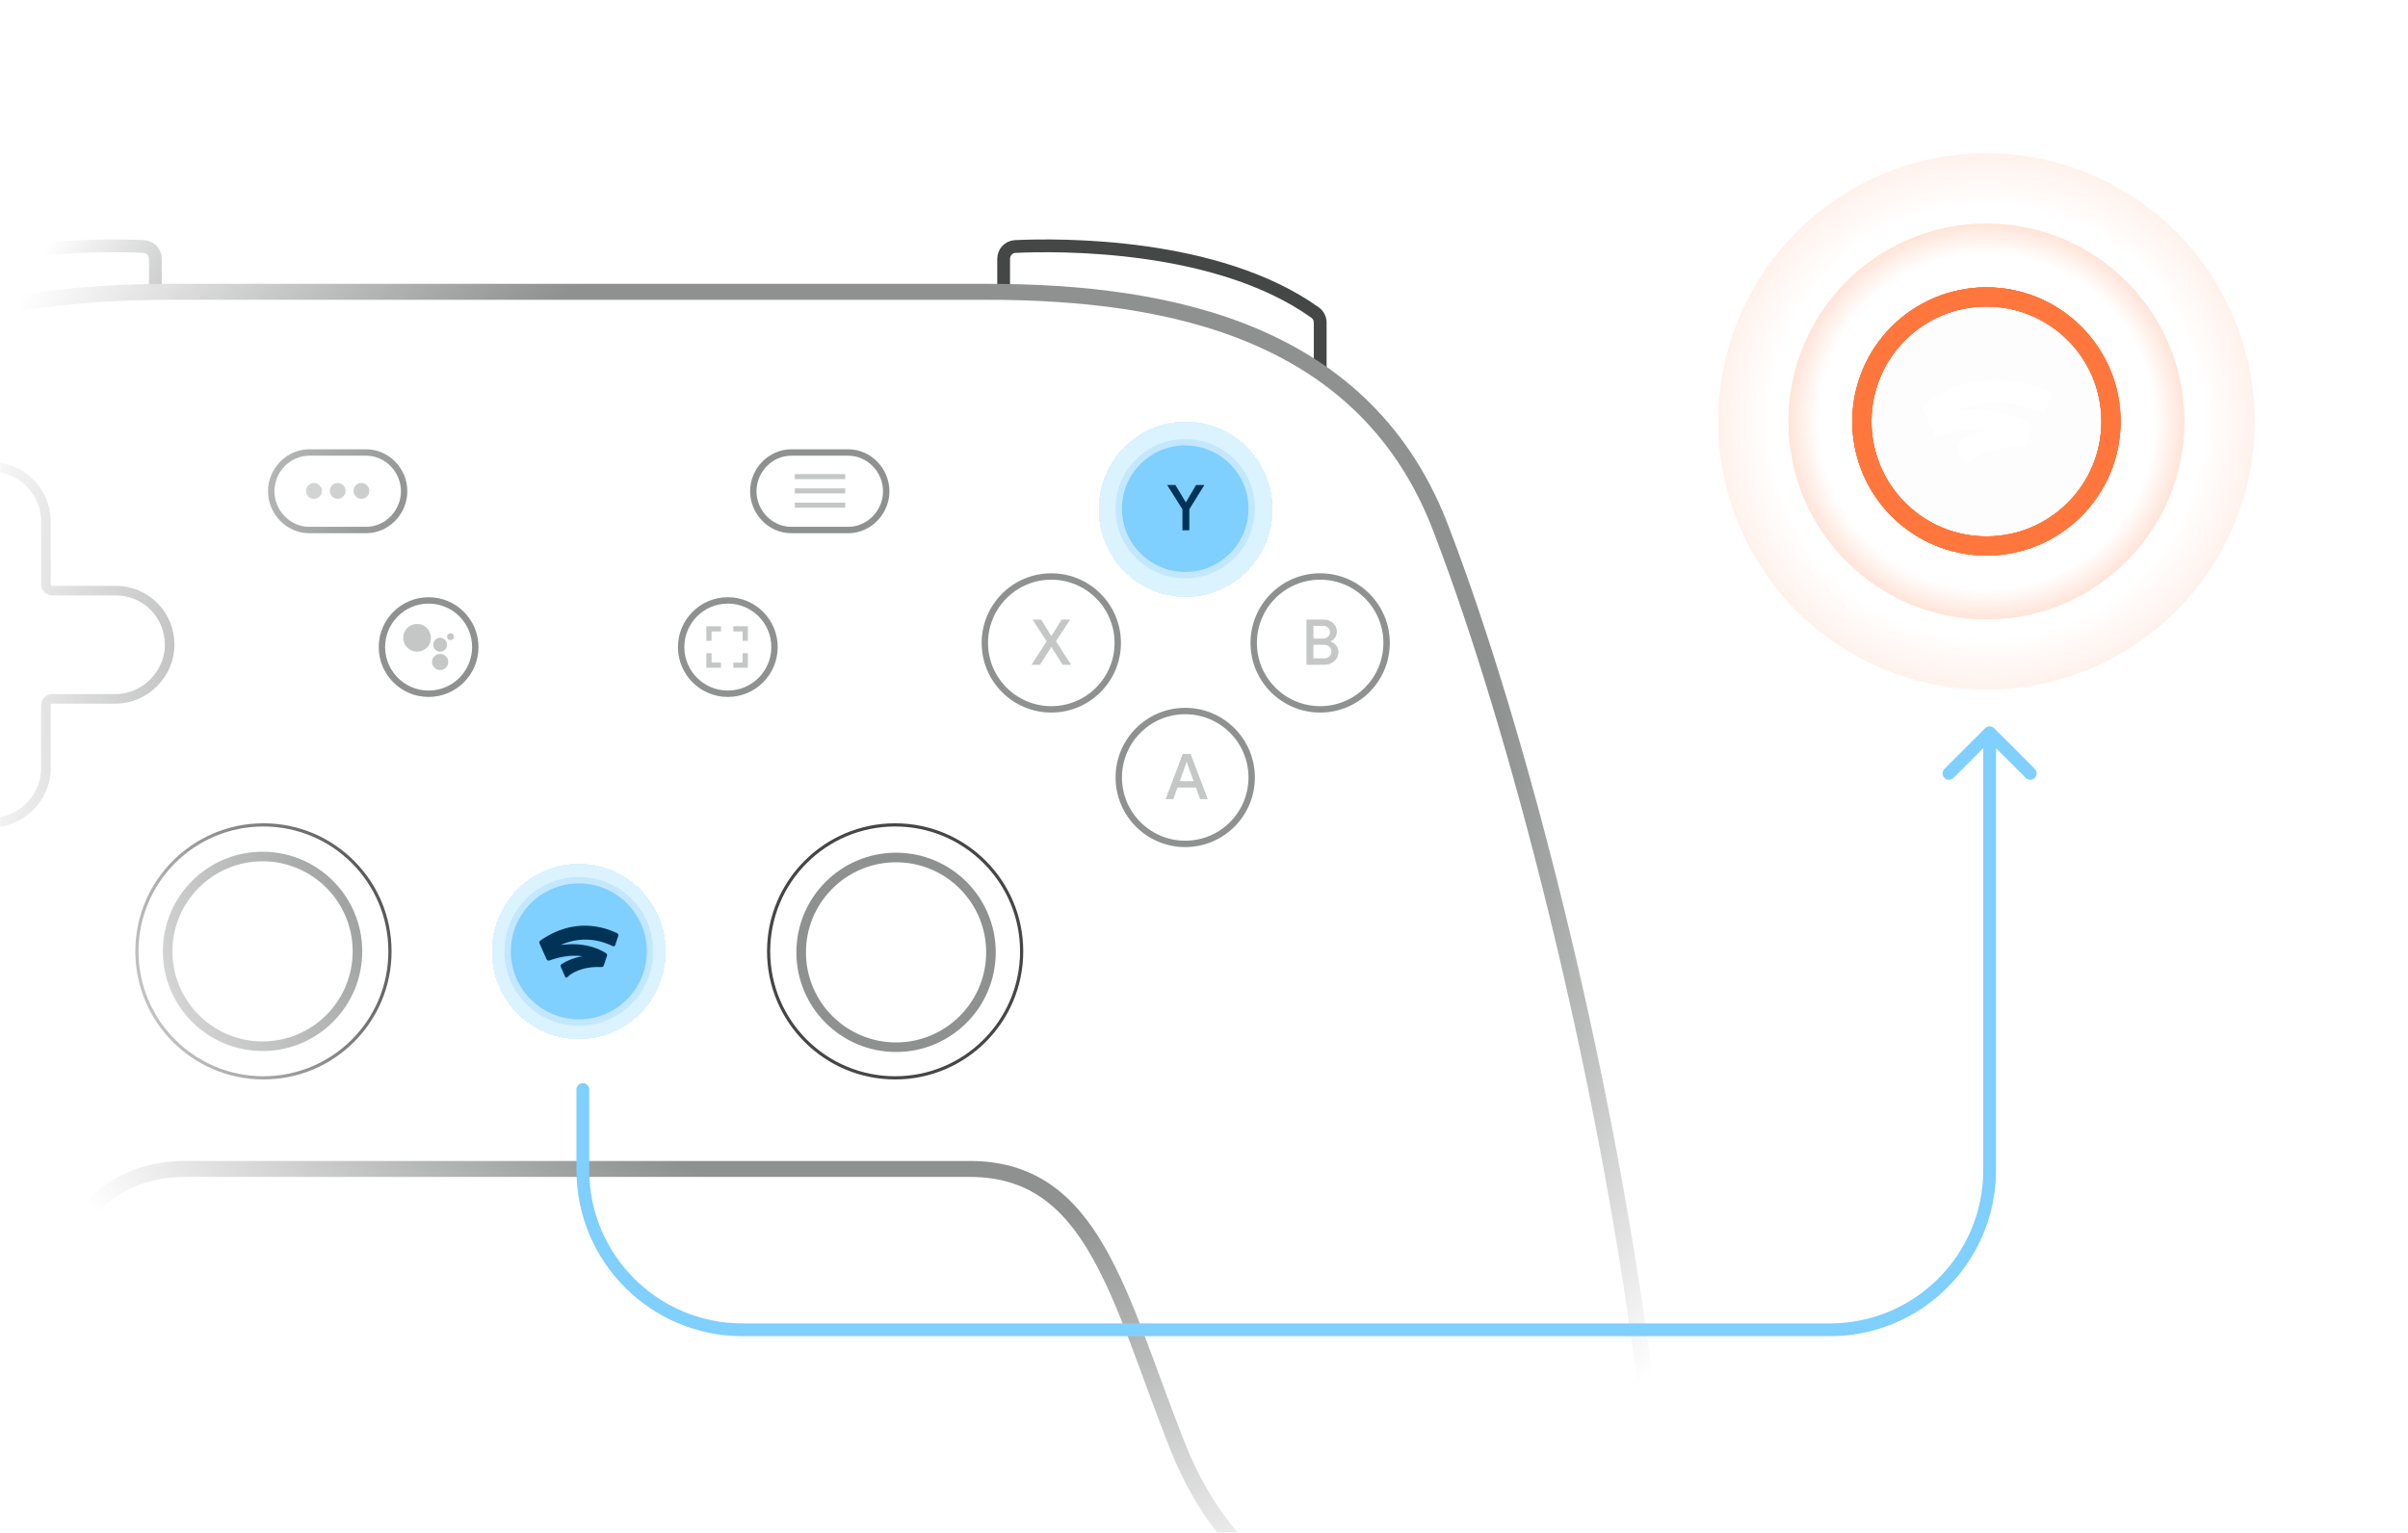 <svg width="1508" height="960" viewBox="0 0 1508 960" fill="none" xmlns="http://www.w3.org/2000/svg">
<g clip-path="url(#clip0_1756_33279)">
<g filter="url(#filter0_d_1756_33279)">
<ellipse cx="742.5" cy="319" rx="54.5" ry="55" fill="#7FCFFF" fill-opacity="0.3" shape-rendering="crispEdges"/>
</g>
<g filter="url(#filter1_d_1756_33279)">
<ellipse cx="362.5" cy="596" rx="54.5" ry="55" fill="#7FCFFF" fill-opacity="0.3" shape-rendering="crispEdges"/>
</g>
<mask id="mask0_1756_33279" style="mask-type:alpha" maskUnits="userSpaceOnUse" x="0" y="0" width="1508" height="960">
<rect width="1508" height="960" fill="url(#paint0_radial_1756_33279)"/>
</mask>
<g mask="url(#mask0_1756_33279)">
<path d="M97.298 178.901V162.203C97.298 158.043 94.178 154.602 90.022 154.411C62.549 153.155 -36.425 152.013 -97.748 195.794C-99.787 197.251 -100.95 199.621 -100.95 202.127V231.831" stroke="#444746" stroke-width="8" stroke-miterlimit="10"/>
<path d="M628.526 178.901V162.203C628.526 158.043 631.646 154.602 635.802 154.411C663.276 153.155 762.25 152.013 823.572 195.794C825.612 197.251 826.775 199.621 826.775 202.127V231.831" stroke="#444746" stroke-width="8" stroke-miterlimit="10"/>
<path d="M1029.08 856.369C1003.87 664.883 950.544 457.039 903.036 332.91C856.498 207.819 733.365 182.801 617.988 182.801H107.034C-8.343 182.801 -131.476 207.819 -178.014 332.91C-224.553 458.001 -277.878 664.883 -304.056 856.369C-318.599 951.63 -248.792 1009.36 -186.74 1016.1C-124.689 1022.84 -50.033 999.742 -13.19 905.443C23.653 812.106 39.166 732.24 116.73 732.24C182.659 732.24 541.393 732.24 607.323 732.24C684.887 732.24 700.4 812.106 737.243 905.443C774.086 998.78 848.741 1022.84 910.793 1016.1C972.844 1009.36 1043.62 951.63 1029.08 856.369Z" fill="white" fill-opacity="0.05" stroke="#8E918F" stroke-width="10" stroke-miterlimit="10"/>
<path d="M72.335 369.966H32.736C30.527 369.966 28.736 368.175 28.736 365.966V326.368C28.736 307.96 13.235 292.459 -5.174 292.459C-23.582 292.459 -39.083 307.96 -39.083 326.368V365.966C-39.083 368.175 -40.874 369.966 -43.083 369.966H-82.682C-101.09 369.966 -116.592 385.467 -116.592 403.875C-116.592 422.283 -101.09 437.785 -82.682 437.785H-43.083C-40.874 437.785 -39.083 439.576 -39.083 441.785V481.383C-39.083 499.791 -23.582 515.292 -5.174 515.292C13.235 515.292 28.736 499.791 28.736 481.383V441.785C28.736 439.576 30.527 437.785 32.736 437.785H72.335C90.743 437.785 106.245 422.283 106.245 403.875C106.245 385.467 91.712 369.966 72.335 369.966Z" stroke="#8E918F" stroke-width="6" stroke-miterlimit="10"/>
<path d="M164.98 675.182C208.738 675.182 244.211 639.71 244.211 595.953C244.211 552.195 208.738 516.723 164.98 516.723C121.223 516.723 85.75 552.195 85.75 595.953C85.75 639.71 121.223 675.182 164.98 675.182Z" stroke="#444746" stroke-width="2" stroke-miterlimit="10"/>
<path d="M164.42 655.375C197.238 655.375 223.843 628.771 223.843 595.953C223.843 563.135 197.238 536.53 164.42 536.53C131.601 536.53 104.997 563.135 104.997 595.953C104.997 628.771 131.601 655.375 164.42 655.375Z" stroke="#8E918F" stroke-width="6" stroke-miterlimit="10"/>
<path d="M362.5 640.519C387.114 640.519 407.067 620.566 407.067 595.953C407.067 571.339 387.114 551.386 362.5 551.386C337.887 551.386 317.934 571.339 317.934 595.953C317.934 620.566 337.887 640.519 362.5 640.519Z" fill="#7FCFFF" stroke="#C2E7FF" stroke-width="4" stroke-miterlimit="10"/>
<path d="M351.11 591.967C365.045 585.683 377.224 589.471 383.729 592.646C384.339 592.944 385.07 592.636 385.285 591.993L387.187 586.284C387.41 585.617 387.103 584.89 386.47 584.58C378.441 580.658 359.378 574.403 338.331 589.214C337.786 589.599 337.592 590.317 337.863 590.927L342.305 600.924C342.604 601.598 343.374 601.925 344.067 601.671C349.151 599.809 356.839 597.855 364.809 599.005C359.415 599.918 355.081 601.821 351.753 603.864C351.158 604.228 350.923 604.974 351.2 605.613C351.2 605.613 352.966 609.656 353.931 611.868C354.171 612.42 354.897 612.548 355.31 612.113C356.333 611.032 357.466 610.246 358.385 609.713C362.69 607.213 368.641 605.362 376.687 605.787C377.315 605.82 377.89 605.429 378.088 604.832L380.121 598.732C380.325 598.122 380.089 597.449 379.546 597.106C373.579 593.335 364.39 590.193 351.074 591.982L351.11 591.967Z" fill="#003355"/>
<path d="M560.574 675.18C604.332 675.18 639.804 639.708 639.804 595.952C639.804 552.195 604.332 516.723 560.574 516.723C516.817 516.723 481.345 552.195 481.345 595.952C481.345 639.708 516.817 675.18 560.574 675.18Z" stroke="#444746" stroke-width="2" stroke-miterlimit="10"/>
<path d="M561.156 655.985C593.974 655.985 620.578 629.381 620.578 596.563C620.578 563.746 593.974 537.142 561.156 537.142C528.338 537.142 501.733 563.746 501.733 596.563C501.733 629.381 528.338 655.985 561.156 655.985Z" stroke="#8E918F" stroke-width="6" stroke-miterlimit="10"/>
<path d="M229.295 332.009C242.326 332.009 253.083 320.942 253.083 307.726C253.083 294.509 242.326 283.442 229.295 283.442H193.641C180.61 283.442 169.854 294.509 169.854 307.726C169.854 320.942 180.61 332.009 193.641 332.009H229.295Z" stroke="#8E918F" stroke-width="4" stroke-miterlimit="10"/>
<path d="M201.565 307.507C201.565 310.242 199.348 312.459 196.613 312.459C193.878 312.459 191.661 310.242 191.661 307.507C191.661 304.773 193.878 302.556 196.613 302.556C199.348 302.556 201.565 304.773 201.565 307.507Z" fill="#C4C7C5"/>
<path d="M216.42 307.507C216.42 310.242 214.203 312.459 211.469 312.459C208.734 312.459 206.517 310.242 206.517 307.507C206.517 304.773 208.734 302.556 211.469 302.556C214.203 302.556 216.42 304.773 216.42 307.507Z" fill="#C4C7C5"/>
<path d="M231.276 307.507C231.276 310.242 229.059 312.459 226.324 312.459C223.589 312.459 221.372 310.242 221.372 307.507C221.372 304.773 223.589 302.556 226.324 302.556C229.059 302.556 231.276 304.773 231.276 307.507Z" fill="#C4C7C5"/>
<path d="M268.415 434.579C284.561 434.579 297.65 421.49 297.65 405.344C297.65 389.197 284.561 376.108 268.415 376.108C252.269 376.108 239.18 389.197 239.18 405.344C239.18 421.49 252.269 434.579 268.415 434.579Z" stroke="#8E918F" stroke-width="4" stroke-miterlimit="10"/>
<path d="M282.135 400.974C281.533 400.974 281.016 400.769 280.583 400.36C280.173 399.926 279.969 399.409 279.969 398.807C279.969 398.205 280.173 397.7 280.583 397.291C281.016 396.857 281.533 396.641 282.135 396.641C282.737 396.641 283.243 396.857 283.652 397.291C284.085 397.7 284.302 398.205 284.302 398.807C284.302 399.409 284.085 399.926 283.652 400.36C283.243 400.769 282.737 400.974 282.135 400.974ZM275.636 408.195C274.432 408.195 273.409 407.774 272.567 406.931C271.724 406.089 271.303 405.066 271.303 403.862C271.303 402.659 271.724 401.636 272.567 400.793C273.409 399.951 274.432 399.529 275.636 399.529C276.84 399.529 277.863 399.951 278.705 400.793C279.548 401.636 279.969 402.659 279.969 403.862C279.969 405.066 279.548 406.089 278.705 406.931C277.863 407.774 276.84 408.195 275.636 408.195ZM275.636 419.749C274.24 419.749 273.048 419.256 272.061 418.269C271.074 417.282 270.581 416.09 270.581 414.694C270.581 413.298 271.074 412.107 272.061 411.12C273.048 410.133 274.24 409.639 275.636 409.639C277.032 409.639 278.224 410.133 279.211 411.12C280.198 412.107 280.691 413.298 280.691 414.694C280.691 416.09 280.198 417.282 279.211 418.269C278.224 419.256 277.032 419.749 275.636 419.749ZM261.193 408.195C258.786 408.195 256.74 407.353 255.055 405.667C253.37 403.982 252.527 401.936 252.527 399.529C252.527 397.122 253.37 395.076 255.055 393.391C256.74 391.706 258.786 390.864 261.193 390.864C263.6 390.864 265.646 391.706 267.331 393.391C269.016 395.076 269.859 397.122 269.859 399.529C269.859 401.936 269.016 403.982 267.331 405.667C265.646 407.353 263.6 408.195 261.193 408.195Z" fill="#C4C7C5"/>
<path d="M455.802 434.578C471.948 434.578 485.037 421.489 485.037 405.343C485.037 389.197 471.948 376.108 455.802 376.108C439.656 376.108 426.566 389.197 426.566 405.343C426.566 421.489 439.656 434.578 455.802 434.578Z" stroke="#8E918F" stroke-width="4" stroke-miterlimit="10"/>
<path d="M442.349 418.305V409.16H445.598V415.055H451.494V418.305H442.349ZM442.349 401.407V392.308H451.494V395.558H445.598V401.407H442.349ZM459.247 418.305V415.055H465.096V409.16H468.346V418.305H459.247ZM465.096 401.407V395.558H459.247V392.308H468.346V401.407H465.096Z" fill="#C4C7C5"/>
<path d="M531.203 332.009C544.234 332.009 554.991 320.942 554.991 307.726C554.991 294.509 544.234 283.442 531.203 283.442H495.55C482.519 283.442 471.762 294.509 471.762 307.726C471.762 320.942 482.519 332.009 495.55 332.009H531.203Z" stroke="#8E918F" stroke-width="4" stroke-miterlimit="10"/>
<path d="M497.747 318.03V314.873H529.315V318.03H497.747ZM497.747 309.086V305.929H529.315V309.086H497.747ZM497.747 300.142V296.985H529.315V300.142H497.747Z" fill="#C4C7C5"/>
<path d="M742.244 528.627C765.227 528.627 783.859 509.995 783.859 487.012C783.859 464.029 765.227 445.397 742.244 445.397C719.261 445.397 700.629 464.029 700.629 487.012C700.629 509.995 719.261 528.627 742.244 528.627Z" stroke="#8E918F" stroke-width="4" stroke-miterlimit="10"/>
<path d="M729.977 500.63L740.673 472.265H745.624L756.36 500.63H751.567L748.952 493.34H737.385L734.77 500.63H729.977ZM747.486 489.3L744.357 480.624L743.287 477.376H743.049L741.98 480.624L738.85 489.3H747.486Z" fill="#C4C7C5"/>
<path d="M658.374 444.352C681.357 444.352 699.988 425.72 699.988 402.737C699.988 379.754 681.357 361.122 658.374 361.122C635.39 361.122 616.759 379.754 616.759 402.737C616.759 425.72 635.39 444.352 658.374 444.352Z" stroke="#8E918F" stroke-width="4" stroke-miterlimit="10"/>
<path d="M646.628 388.084H651.976L658.275 398.265H658.512L664.851 388.084H670.159L661.325 401.711L670.793 416.448H665.485L658.512 405.396H658.275L651.303 416.448H645.994L655.462 401.711L646.628 388.084Z" fill="#C4C7C5"/>
<path d="M742.244 360.264C765.227 360.264 783.859 341.632 783.859 318.649C783.859 295.666 765.227 277.034 742.244 277.034C719.261 277.034 700.629 295.666 700.629 318.649C700.629 341.632 719.261 360.264 742.244 360.264Z" fill="#7FCFFF" stroke="#C2E7FF" stroke-width="4" stroke-miterlimit="10"/>
<path d="M740.491 332.158V319.006L730.904 303.794H736.054L742.511 314.49H742.749L749.048 303.794H754.237L744.809 319.006V332.158H740.491Z" fill="#003355"/>
<path d="M826.737 444.352C849.72 444.352 868.352 425.72 868.352 402.737C868.352 379.754 849.72 361.122 826.737 361.122C803.754 361.122 785.122 379.754 785.122 402.737C785.122 425.72 803.754 444.352 826.737 444.352Z" stroke="#8E918F" stroke-width="4" stroke-miterlimit="10"/>
<path d="M818.166 416.448V388.084H828.783C830.341 388.084 831.754 388.414 833.022 389.074C834.289 389.735 835.293 390.633 836.032 391.768C836.798 392.904 837.181 394.185 837.181 395.611C837.181 397.063 836.825 398.305 836.112 399.335C835.398 400.365 834.474 401.144 833.338 401.672V401.87C834.765 402.345 835.927 403.164 836.825 404.326C837.723 405.488 838.172 406.875 838.172 408.486C838.172 410.07 837.762 411.457 836.943 412.645C836.151 413.834 835.068 414.771 833.695 415.458C832.348 416.118 830.869 416.448 829.258 416.448H818.166ZM822.524 403.89V412.407H829.258C830.209 412.407 831.028 412.209 831.714 411.813C832.401 411.417 832.916 410.889 833.259 410.229C833.629 409.568 833.814 408.882 833.814 408.169C833.814 407.403 833.629 406.703 833.259 406.069C832.89 405.409 832.348 404.881 831.635 404.485C830.948 404.088 830.103 403.89 829.1 403.89H822.524ZM822.524 400.008H828.585C829.509 400.008 830.288 399.823 830.922 399.453C831.582 399.057 832.084 398.555 832.427 397.948C832.771 397.314 832.942 396.667 832.942 396.007C832.942 395.347 832.771 394.726 832.427 394.145C832.11 393.538 831.635 393.049 831.001 392.679C830.367 392.283 829.615 392.085 828.743 392.085H822.524V400.008Z" fill="#C4C7C5"/>
</g>
<path d="M1244 336C1283.76 336 1316 303.765 1316 264C1316 224.235 1283.76 192 1244 192C1204.24 192 1172 224.235 1172 264C1172 303.765 1204.24 336 1244 336Z" fill="#E8EAED" fill-opacity="0.1" stroke="white" stroke-width="4" stroke-miterlimit="10"/>
<path d="M1225.6 257.561C1248.11 247.408 1267.79 253.529 1278.3 258.657C1279.28 259.138 1280.46 258.642 1280.81 257.602L1283.88 248.38C1284.24 247.302 1283.75 246.127 1282.72 245.627C1269.75 239.291 1238.96 229.185 1204.95 253.114C1204.07 253.734 1203.76 254.895 1204.2 255.88L1211.37 272.031C1211.86 273.12 1213.1 273.648 1214.22 273.239C1222.43 270.229 1234.85 267.073 1247.73 268.931C1239.02 270.407 1232.01 273.48 1226.64 276.78C1225.68 277.369 1225.3 278.575 1225.74 279.607C1225.74 279.607 1228.6 286.139 1230.16 289.713C1230.54 290.603 1231.72 290.811 1232.38 290.107C1234.04 288.362 1235.87 287.092 1237.35 286.23C1244.31 282.192 1253.92 279.201 1266.92 279.888C1267.93 279.941 1268.86 279.309 1269.18 278.345L1272.47 268.49C1272.8 267.505 1272.41 266.418 1271.54 265.863C1261.9 259.77 1247.05 254.695 1225.54 257.586L1225.6 257.561Z" fill="white"/>
<path d="M1244 342C1287.08 342 1322 307.078 1322 264C1322 220.922 1287.08 186 1244 186C1200.92 186 1166 220.922 1166 264C1166 307.078 1200.92 342 1244 342Z" stroke="#FF773D" stroke-width="12" stroke-miterlimit="10"/>
<g filter="url(#filter2_f_1756_33279)">
<path d="M1244 342C1287.08 342 1322 307.078 1322 264C1322 220.922 1287.08 186 1244 186C1200.92 186 1166 220.922 1166 264C1166 307.078 1200.92 342 1244 342Z" stroke="#FF773D" stroke-width="12" stroke-miterlimit="10"/>
</g>
<g filter="url(#filter3_f_1756_33279)">
<path d="M1244 342C1287.08 342 1322 307.078 1322 264C1322 220.922 1287.08 186 1244 186C1200.92 186 1166 220.922 1166 264C1166 307.078 1200.92 342 1244 342Z" stroke="#FF773D" stroke-width="12" stroke-miterlimit="10"/>
</g>
<g filter="url(#filter4_f_1756_33279)">
<path d="M1244 342C1287.08 342 1322 307.078 1322 264C1322 220.922 1287.08 186 1244 186C1200.92 186 1166 220.922 1166 264C1166 307.078 1200.92 342 1244 342Z" stroke="#FF773D" stroke-width="12" stroke-miterlimit="10"/>
</g>
<g opacity="0.2" filter="url(#filter5_f_1756_33279)">
<path d="M1244 388C1312.48 388 1368 332.483 1368 264C1368 195.517 1312.48 140 1244 140C1175.52 140 1120 195.517 1120 264C1120 332.483 1175.52 388 1244 388Z" fill="url(#paint1_radial_1756_33279)"/>
</g>
<g opacity="0.1" filter="url(#filter6_f_1756_33279)">
<path d="M1388 264C1388 343.529 1323.53 408 1244 408C1164.47 408 1100 343.529 1100 264C1100 184.471 1164.47 120 1244 120C1323.53 120 1388 184.471 1388 264Z" stroke="url(#paint2_radial_1756_33279)" stroke-width="48" stroke-miterlimit="10"/>
</g>
<path d="M369 682.496C369 680.287 367.209 678.496 365 678.496C362.791 678.496 361 680.287 361 682.496H369ZM1248.83 456.172C1247.27 454.609 1244.73 454.609 1243.17 456.172L1217.72 481.627C1216.15 483.19 1216.15 485.722 1217.72 487.284C1219.28 488.846 1221.81 488.846 1223.37 487.284L1246 464.657L1268.63 487.284C1270.19 488.846 1272.72 488.846 1274.28 487.284C1275.85 485.722 1275.85 483.19 1274.28 481.627L1248.83 456.172ZM361 682.496V733H369V682.496H361ZM465 837H1146V829H465V837ZM1250 733V459H1242V733H1250ZM1146 837C1203.44 837 1250 790.438 1250 733H1242C1242 786.019 1199.02 829 1146 829V837ZM361 733C361 790.438 407.562 837 465 837V829C411.981 829 369 786.019 369 733H361Z" fill="#7FCFFF"/>
</g>
<defs>
<filter id="filter0_d_1756_33279" x="628" y="204" width="229" height="230" filterUnits="userSpaceOnUse" color-interpolation-filters="sRGB">
<feFlood flood-opacity="0" result="BackgroundImageFix"/>
<feColorMatrix in="SourceAlpha" type="matrix" values="0 0 0 0 0 0 0 0 0 0 0 0 0 0 0 0 0 0 127 0" result="hardAlpha"/>
<feOffset/>
<feGaussianBlur stdDeviation="30"/>
<feComposite in2="hardAlpha" operator="out"/>
<feColorMatrix type="matrix" values="0 0 0 0 0.498 0 0 0 0 0.812 0 0 0 0 1 0 0 0 0.5 0"/>
<feBlend mode="normal" in2="BackgroundImageFix" result="effect1_dropShadow_1756_33279"/>
<feBlend mode="normal" in="SourceGraphic" in2="effect1_dropShadow_1756_33279" result="shape"/>
</filter>
<filter id="filter1_d_1756_33279" x="248" y="481" width="229" height="230" filterUnits="userSpaceOnUse" color-interpolation-filters="sRGB">
<feFlood flood-opacity="0" result="BackgroundImageFix"/>
<feColorMatrix in="SourceAlpha" type="matrix" values="0 0 0 0 0 0 0 0 0 0 0 0 0 0 0 0 0 0 127 0" result="hardAlpha"/>
<feOffset/>
<feGaussianBlur stdDeviation="30"/>
<feComposite in2="hardAlpha" operator="out"/>
<feColorMatrix type="matrix" values="0 0 0 0 0.498 0 0 0 0 0.812 0 0 0 0 1 0 0 0 0.5 0"/>
<feBlend mode="normal" in2="BackgroundImageFix" result="effect1_dropShadow_1756_33279"/>
<feBlend mode="normal" in="SourceGraphic" in2="effect1_dropShadow_1756_33279" result="shape"/>
</filter>
<filter id="filter2_f_1756_33279" x="1150" y="170" width="188" height="188" filterUnits="userSpaceOnUse" color-interpolation-filters="sRGB">
<feFlood flood-opacity="0" result="BackgroundImageFix"/>
<feBlend mode="normal" in="SourceGraphic" in2="BackgroundImageFix" result="shape"/>
<feGaussianBlur stdDeviation="5" result="effect1_foregroundBlur_1756_33279"/>
</filter>
<filter id="filter3_f_1756_33279" x="1125" y="145" width="238" height="238" filterUnits="userSpaceOnUse" color-interpolation-filters="sRGB">
<feFlood flood-opacity="0" result="BackgroundImageFix"/>
<feBlend mode="normal" in="SourceGraphic" in2="BackgroundImageFix" result="shape"/>
<feGaussianBlur stdDeviation="17.5" result="effect1_foregroundBlur_1756_33279"/>
</filter>
<filter id="filter4_f_1756_33279" x="1125" y="145" width="238" height="238" filterUnits="userSpaceOnUse" color-interpolation-filters="sRGB">
<feFlood flood-opacity="0" result="BackgroundImageFix"/>
<feBlend mode="normal" in="SourceGraphic" in2="BackgroundImageFix" result="shape"/>
<feGaussianBlur stdDeviation="17.5" result="effect1_foregroundBlur_1756_33279"/>
</filter>
<filter id="filter5_f_1756_33279" x="1118" y="138" width="252" height="252" filterUnits="userSpaceOnUse" color-interpolation-filters="sRGB">
<feFlood flood-opacity="0" result="BackgroundImageFix"/>
<feBlend mode="normal" in="SourceGraphic" in2="BackgroundImageFix" result="shape"/>
<feGaussianBlur stdDeviation="1" result="effect1_foregroundBlur_1756_33279"/>
</filter>
<filter id="filter6_f_1756_33279" x="1072" y="92" width="344" height="344" filterUnits="userSpaceOnUse" color-interpolation-filters="sRGB">
<feFlood flood-opacity="0" result="BackgroundImageFix"/>
<feBlend mode="normal" in="SourceGraphic" in2="BackgroundImageFix" result="shape"/>
<feGaussianBlur stdDeviation="2" result="effect1_foregroundBlur_1756_33279"/>
</filter>
<radialGradient id="paint0_radial_1756_33279" cx="0" cy="0" r="1" gradientUnits="userSpaceOnUse" gradientTransform="translate(588 433.5) rotate(92.549) scale(607.101 628.255)">
<stop offset="0.552" stop-color="white"/>
<stop offset="1" stop-color="white" stop-opacity="0"/>
</radialGradient>
<radialGradient id="paint1_radial_1756_33279" cx="0" cy="0" r="1" gradientUnits="userSpaceOnUse" gradientTransform="translate(1244 264) rotate(90) scale(124)">
<stop offset="0.849" stop-color="#FF773D" stop-opacity="0"/>
<stop offset="1" stop-color="#FF773D"/>
</radialGradient>
<radialGradient id="paint2_radial_1756_33279" cx="0" cy="0" r="1" gradientUnits="userSpaceOnUse" gradientTransform="translate(1244 264) rotate(90) scale(168)">
<stop offset="0.807" stop-color="#FF773D" stop-opacity="0"/>
<stop offset="1" stop-color="#FF773D"/>
</radialGradient>
<clipPath id="clip0_1756_33279">
<rect width="1508" height="960" fill="white"/>
</clipPath>
</defs>
</svg>